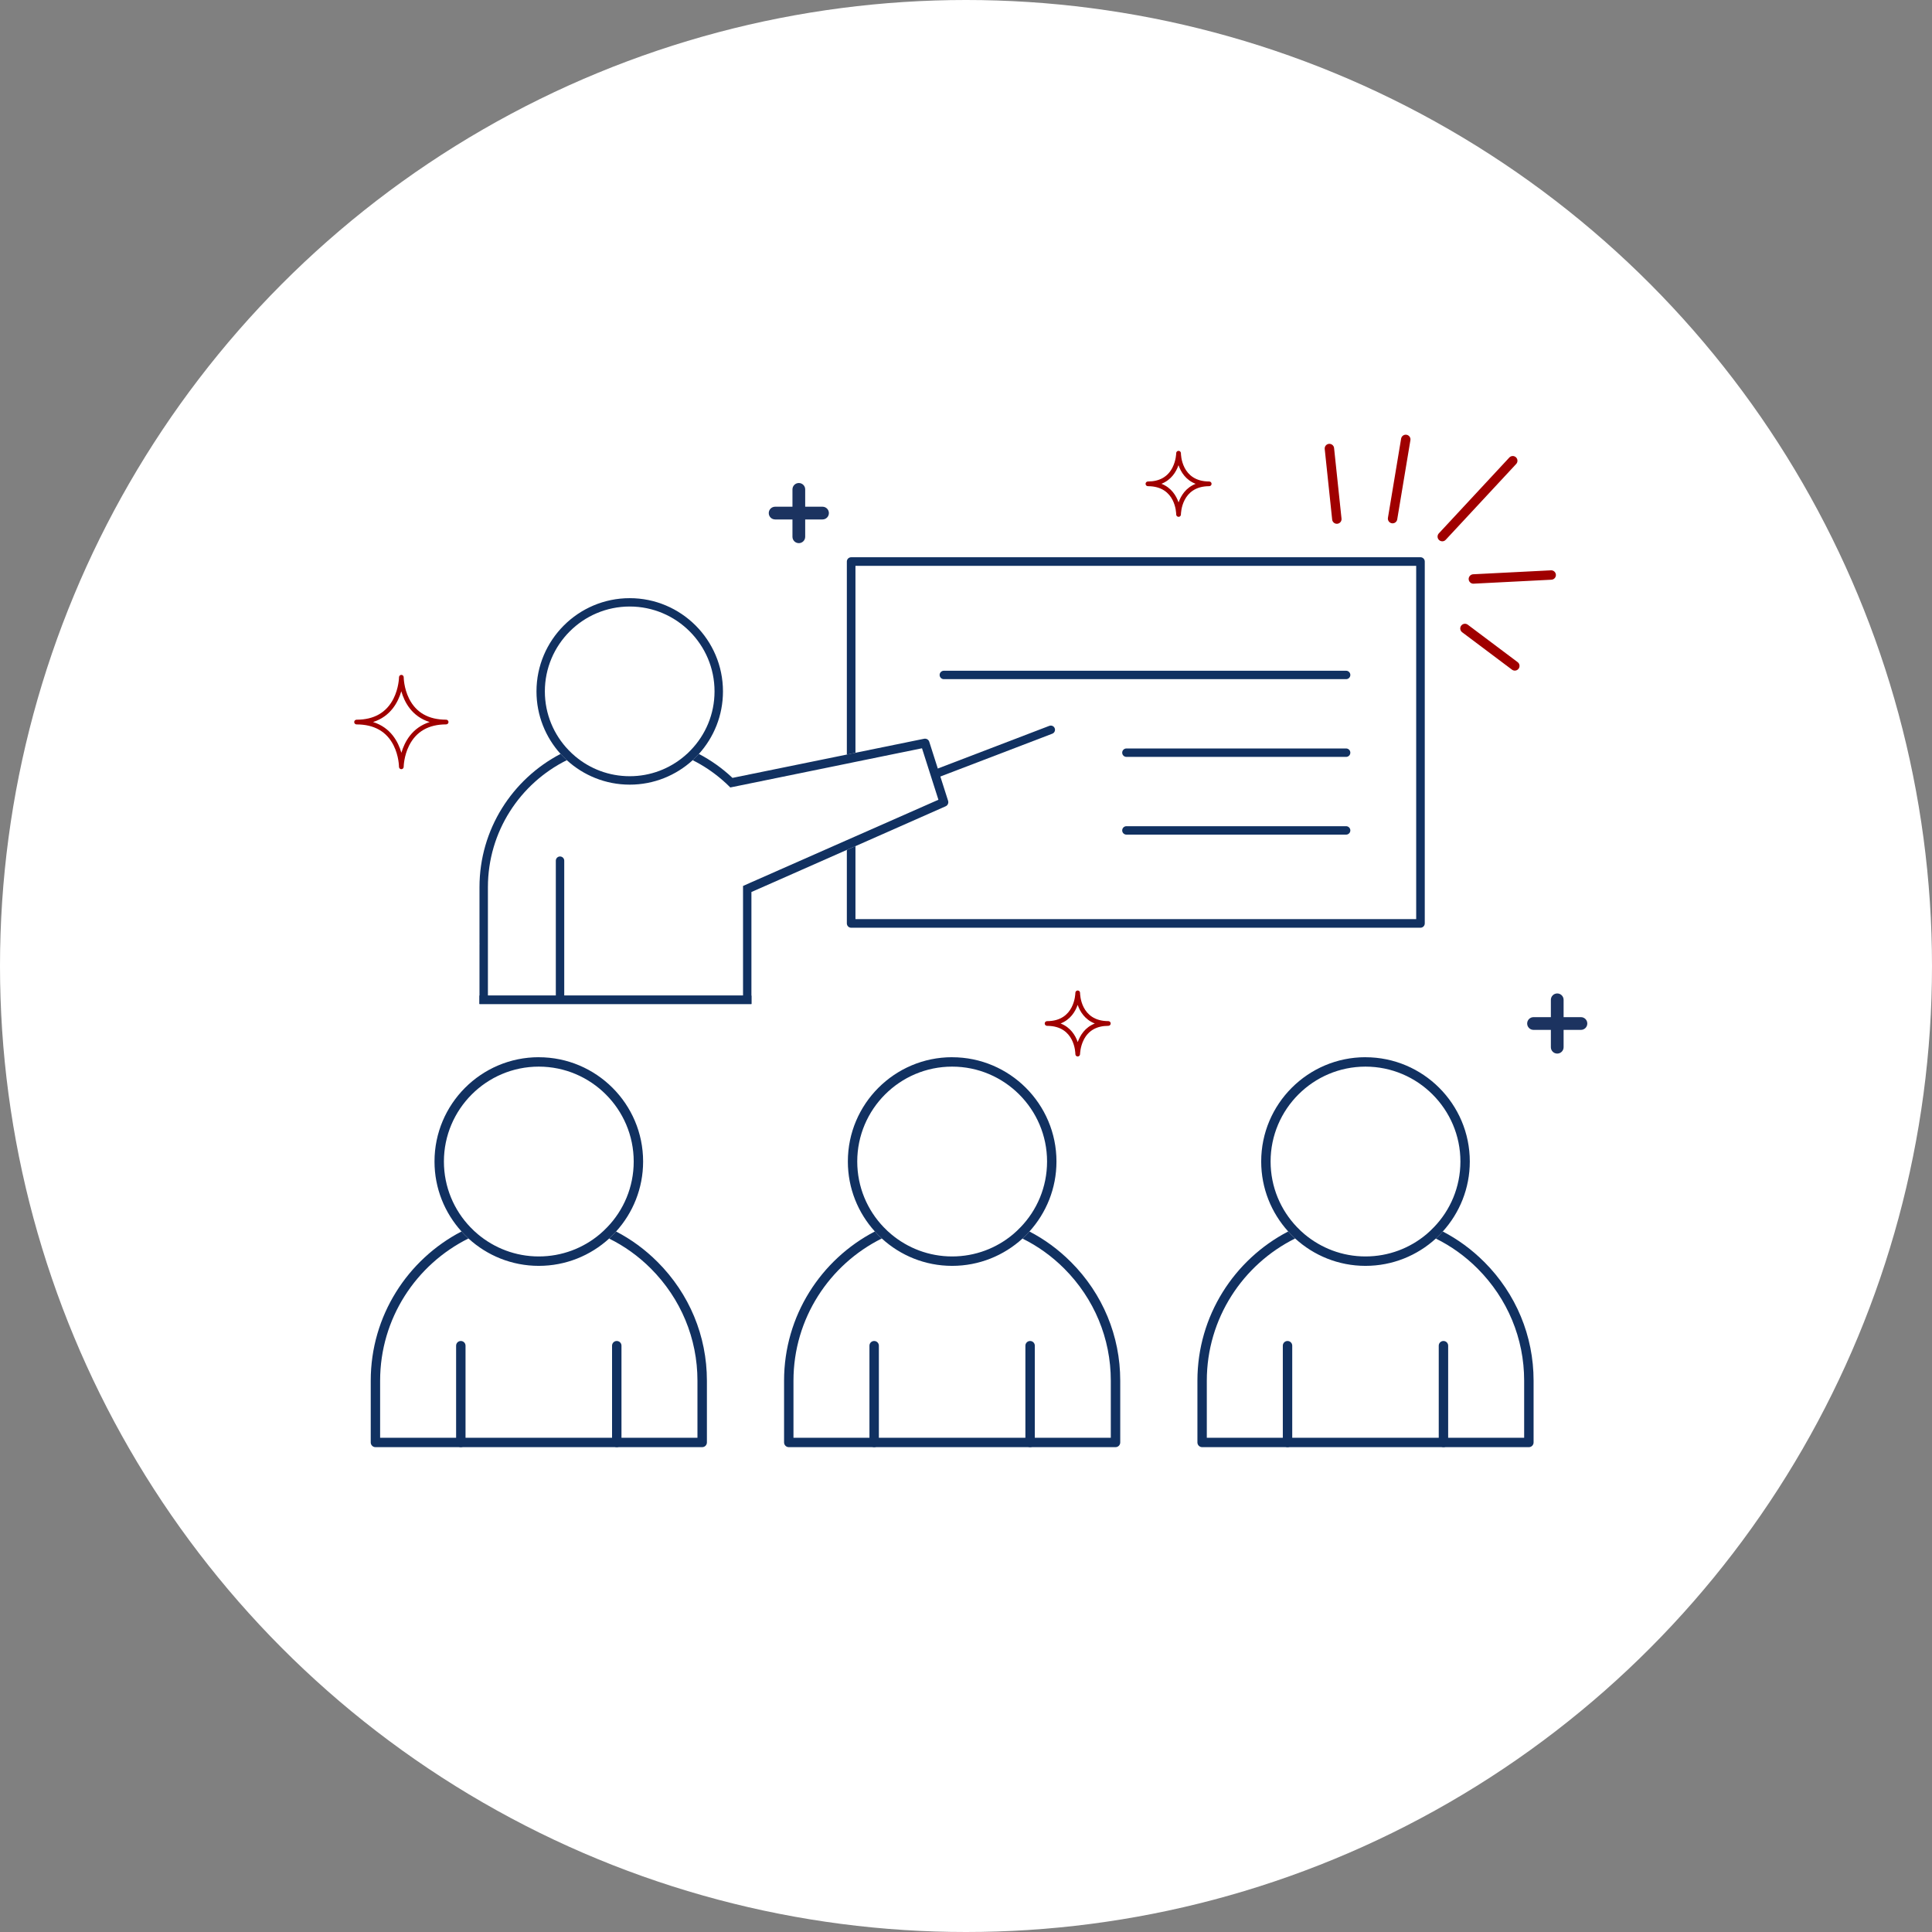 <?xml version="1.0" encoding="UTF-8"?>
<svg xmlns="http://www.w3.org/2000/svg" width="120" height="120" viewBox="0 0 120 120" fill="none">
  <rect x="0" y="0" width="120" height="120" fill="#808080" stroke="none"/>
  <circle cx="60" cy="60" r="60" fill="white"></circle>
  <path d="M33.465 65.665C29.891 65.665 26.988 68.57 26.988 72.142C26.988 73.814 27.623 75.335 28.665 76.488C28.799 76.639 28.945 76.786 29.097 76.924C30.248 77.978 31.783 78.625 33.465 78.625C35.148 78.625 36.679 77.982 37.833 76.93C37.985 76.79 38.128 76.645 38.265 76.492C39.308 75.341 39.945 73.815 39.945 72.144C39.945 68.57 37.038 65.667 33.464 65.667L33.465 65.665ZM37.714 76.225C37.568 76.379 37.416 76.523 37.252 76.661C36.227 77.522 34.906 78.04 33.465 78.04C32.024 78.04 30.704 77.519 29.678 76.658C29.517 76.524 29.363 76.378 29.214 76.222C28.197 75.165 27.572 73.724 27.572 72.144C27.572 68.895 30.216 66.25 33.465 66.25C36.714 66.25 39.361 68.895 39.361 72.144C39.361 73.727 38.736 75.168 37.714 76.226V76.225Z" fill="#113161"></path>
  <path d="M40.84 78.381C40.069 77.609 39.203 76.975 38.265 76.49C38.129 76.642 37.985 76.788 37.833 76.929C38.781 77.396 39.657 78.022 40.428 78.794C42.291 80.664 43.32 83.135 43.32 85.757V89.301H23.61V85.757C23.61 81.892 25.848 78.536 29.097 76.924C28.945 76.787 28.799 76.641 28.665 76.488C25.317 78.229 23.027 81.729 23.027 85.755V89.592C23.027 89.753 23.158 89.885 23.319 89.885H43.614C43.778 89.885 43.907 89.753 43.907 89.592V85.755C43.907 82.98 42.82 80.362 40.841 78.381H40.84Z" fill="#113161"></path>
  <path d="M28.622 89.883C28.461 89.883 28.33 89.753 28.33 89.591V83.583C28.33 83.422 28.46 83.291 28.622 83.291C28.784 83.291 28.915 83.421 28.915 83.583V89.591C28.915 89.752 28.784 89.883 28.622 89.883Z" fill="#113161"></path>
  <path d="M38.308 89.883C38.147 89.883 38.016 89.753 38.016 89.591V83.583C38.016 83.422 38.146 83.291 38.308 83.291C38.471 83.291 38.601 83.421 38.601 83.583V89.591C38.601 89.752 38.471 89.883 38.308 89.883Z" fill="#113161"></path>
  <path d="M59.139 65.665C55.565 65.665 52.662 68.57 52.662 72.142C52.662 73.814 53.296 75.335 54.339 76.488C54.473 76.639 54.619 76.786 54.771 76.924C55.922 77.978 57.456 78.625 59.139 78.625C60.821 78.625 62.353 77.982 63.507 76.93C63.658 76.79 63.802 76.645 63.939 76.492C64.981 75.341 65.619 73.815 65.619 72.144C65.619 68.57 62.711 65.667 59.138 65.667L59.139 65.665ZM63.388 76.225C63.241 76.379 63.09 76.523 62.926 76.661C61.901 77.522 60.58 78.04 59.139 78.04C57.698 78.04 56.378 77.519 55.352 76.658C55.191 76.524 55.036 76.378 54.887 76.222C53.87 75.165 53.245 73.724 53.245 72.144C53.245 68.895 55.889 66.25 59.139 66.25C62.388 66.25 65.035 68.895 65.035 72.144C65.035 73.727 64.41 75.168 63.388 76.226V76.225Z" fill="#113161"></path>
  <path d="M66.513 78.381C65.742 77.609 64.877 76.975 63.939 76.49C63.802 76.642 63.659 76.788 63.507 76.929C64.454 77.396 65.33 78.022 66.102 78.794C67.965 80.664 68.994 83.135 68.994 85.757V89.301H49.284V85.757C49.284 81.892 51.522 78.536 54.771 76.924C54.619 76.787 54.473 76.641 54.339 76.488C50.99 78.229 48.7 81.729 48.7 85.755V89.592C48.7 89.753 48.832 89.885 48.993 89.885H69.288C69.452 89.885 69.58 89.753 69.58 89.592V85.755C69.58 82.98 68.494 80.362 66.515 78.381H66.513Z" fill="#113161"></path>
  <path d="M54.296 89.883C54.135 89.883 54.003 89.753 54.003 89.591V83.583C54.003 83.422 54.133 83.291 54.296 83.291C54.458 83.291 54.588 83.421 54.588 83.583V89.591C54.588 89.752 54.458 89.883 54.296 89.883Z" fill="#113161"></path>
  <path d="M63.982 89.883C63.821 89.883 63.689 89.753 63.689 89.591V83.583C63.689 83.422 63.82 83.291 63.982 83.291C64.144 83.291 64.274 83.421 64.274 83.583V89.591C64.274 89.752 64.144 89.883 63.982 89.883Z" fill="#113161"></path>
  <path d="M84.812 65.665C81.239 65.665 78.335 68.57 78.335 72.142C78.335 73.814 78.97 75.335 80.012 76.488C80.147 76.639 80.293 76.786 80.444 76.924C81.595 77.978 83.13 78.625 84.812 78.625C86.495 78.625 88.027 77.982 89.181 76.93C89.332 76.79 89.476 76.645 89.613 76.492C90.655 75.341 91.292 73.815 91.292 72.144C91.292 68.57 88.385 65.667 84.811 65.667L84.812 65.665ZM89.061 76.225C88.915 76.379 88.763 76.523 88.6 76.661C87.575 77.522 86.253 78.04 84.812 78.04C83.372 78.04 82.052 77.519 81.025 76.658C80.864 76.524 80.71 76.378 80.561 76.222C79.544 75.165 78.919 73.724 78.919 72.144C78.919 68.895 81.563 66.25 84.812 66.25C88.062 66.25 90.709 68.895 90.709 72.144C90.709 73.727 90.084 75.168 89.061 76.226V76.225Z" fill="#113161"></path>
  <path d="M92.187 78.381C91.416 77.609 90.55 76.975 89.613 76.49C89.476 76.642 89.332 76.788 89.181 76.929C90.128 77.396 91.004 78.022 91.775 78.794C93.639 80.664 94.668 83.135 94.668 85.757V89.301H74.957V85.757C74.957 81.892 77.195 78.536 80.444 76.924C80.293 76.787 80.147 76.641 80.012 76.488C76.664 78.229 74.374 81.729 74.374 85.755V89.592C74.374 89.753 74.505 89.885 74.666 89.885H94.962C95.125 89.885 95.254 89.753 95.254 89.592V85.755C95.254 82.98 94.167 80.362 92.189 78.381H92.187Z" fill="#113161"></path>
  <path d="M79.97 89.883C79.809 89.883 79.678 89.753 79.678 89.591V83.583C79.678 83.422 79.808 83.291 79.97 83.291C80.133 83.291 80.263 83.421 80.263 83.583V89.591C80.263 89.752 80.133 89.883 79.97 89.883Z" fill="#113161"></path>
  <path d="M89.656 89.883C89.495 89.883 89.363 89.753 89.363 89.591V83.583C89.363 83.422 89.493 83.291 89.656 83.291C89.818 83.291 89.948 83.421 89.948 83.583V89.591C89.948 89.752 89.818 89.883 89.656 89.883Z" fill="#113161"></path>
  <path d="M39.113 37.153C35.919 37.153 33.322 39.75 33.322 42.945C33.322 44.435 33.889 45.8 34.817 46.827C34.943 46.961 35.072 47.093 35.206 47.216C36.238 48.159 37.611 48.736 39.113 48.736C40.616 48.736 41.988 48.161 43.02 47.22C43.154 47.094 43.283 46.967 43.406 46.831C44.338 45.802 44.905 44.438 44.905 42.945C44.905 39.752 42.307 37.153 39.113 37.153ZM42.908 46.591C42.779 46.728 42.643 46.857 42.496 46.976C41.581 47.747 40.401 48.212 39.113 48.212C37.825 48.212 36.647 47.75 35.73 46.979C35.583 46.857 35.444 46.725 35.312 46.587C34.4 45.64 33.842 44.355 33.842 42.943C33.842 40.036 36.206 37.672 39.113 37.672C42.02 37.672 44.381 40.036 44.381 42.943C44.381 44.357 43.821 45.642 42.908 46.59V46.591Z" fill="#113161"></path>
  <path d="M30.305 61.839V55.107C30.305 51.65 32.304 48.656 35.208 47.215C35.074 47.093 34.945 46.961 34.819 46.826C31.83 48.383 29.782 51.509 29.782 55.106V58.536L29.784 58.613C29.782 58.633 29.782 58.65 29.782 58.672V62.362H46.673V61.839H30.305Z" fill="#113161"></path>
  <path d="M58.736 50.08L53.133 52.556L52.597 52.789L48.43 54.63L47.914 54.858L46.672 55.404V62.361H29.78V61.838H46.151V55.029L46.662 54.801L47.878 54.266L48.381 54.043L52.597 52.183L53.133 51.947L58.287 49.674L57.267 46.477L53.133 47.321L52.597 47.432L45.962 48.788L45.357 48.911C45.352 48.901 45.342 48.893 45.334 48.884C45.182 48.732 45.024 48.583 44.861 48.445C44.293 47.954 43.677 47.542 43.02 47.215C43.154 47.089 43.283 46.961 43.406 46.826C44.16 47.22 44.862 47.717 45.495 48.316L52.599 46.867L53.134 46.756L57.4 45.885C57.537 45.858 57.678 45.938 57.718 46.072L58.889 49.742C58.929 49.877 58.867 50.023 58.738 50.078L58.736 50.08Z" fill="#113161"></path>
  <path d="M34.784 62.099C34.641 62.099 34.523 61.983 34.523 61.838V53.459C34.523 53.315 34.639 53.197 34.784 53.197C34.929 53.197 35.046 53.314 35.046 53.459V61.838C35.046 61.981 34.929 62.099 34.784 62.099Z" fill="#113161"></path>
  <path d="M58.255 48.272C58.15 48.272 58.051 48.209 58.011 48.104C57.96 47.97 58.027 47.819 58.161 47.768L65.175 45.084C65.309 45.033 65.46 45.1 65.511 45.235C65.562 45.369 65.495 45.52 65.361 45.571L58.347 48.255C58.316 48.267 58.286 48.272 58.254 48.272H58.255Z" fill="#113161"></path>
  <path d="M88.227 34.612H52.867C52.718 34.612 52.599 34.732 52.599 34.88V46.869L53.134 46.757V35.146H87.962V57.089H53.134V52.554L52.599 52.788V57.354C52.599 57.503 52.718 57.623 52.867 57.623H88.227C88.376 57.623 88.495 57.503 88.495 57.354V34.879C88.495 34.73 88.376 34.611 88.227 34.611V34.612Z" fill="#113161"></path>
  <path d="M83.61 42.184H58.623C58.48 42.184 58.362 42.067 58.362 41.922C58.362 41.778 58.479 41.661 58.623 41.661H83.61C83.754 41.661 83.872 41.778 83.872 41.922C83.872 42.067 83.755 42.184 83.61 42.184Z" fill="#113161"></path>
  <path d="M83.61 47.012H69.964C69.82 47.012 69.702 46.895 69.702 46.751C69.702 46.606 69.819 46.489 69.964 46.489H83.61C83.754 46.489 83.872 46.606 83.872 46.751C83.872 46.895 83.755 47.012 83.61 47.012Z" fill="#113161"></path>
  <path d="M83.61 51.84H69.964C69.82 51.84 69.702 51.724 69.702 51.579C69.702 51.434 69.819 51.317 69.964 51.317H83.61C83.754 51.317 83.872 51.434 83.872 51.579C83.872 51.724 83.755 51.84 83.61 51.84Z" fill="#113161"></path>
  <path d="M49.617 33.736C49.398 33.736 49.221 33.559 49.221 33.34V30.397C49.221 30.178 49.398 30.001 49.617 30.001C49.835 30.001 50.012 30.178 50.012 30.397V33.34C50.012 33.559 49.835 33.736 49.617 33.736Z" fill="#1C3360"></path>
  <path d="M51.088 32.264H48.145C47.926 32.264 47.749 32.087 47.749 31.869C47.749 31.65 47.926 31.473 48.145 31.473H51.088C51.307 31.473 51.484 31.65 51.484 31.869C51.484 32.087 51.307 32.264 51.088 32.264Z" fill="#1C3360"></path>
  <path d="M96.723 65.44C96.504 65.44 96.327 65.263 96.327 65.044V62.101C96.327 61.882 96.504 61.705 96.723 61.705C96.941 61.705 97.118 61.882 97.118 62.101V65.044C97.118 65.263 96.941 65.44 96.723 65.44Z" fill="#1C3360"></path>
  <path d="M98.195 63.968H95.251C95.032 63.968 94.855 63.791 94.855 63.572C94.855 63.354 95.032 63.177 95.251 63.177H98.195C98.413 63.177 98.59 63.354 98.59 63.572C98.59 63.791 98.413 63.968 98.195 63.968Z" fill="#1C3360"></path>
  <path d="M83.033 32.533C82.886 32.533 82.76 32.421 82.743 32.271L82.281 27.89C82.263 27.729 82.38 27.585 82.541 27.569C82.699 27.553 82.846 27.668 82.862 27.829L83.324 32.211C83.342 32.372 83.225 32.515 83.064 32.531C83.053 32.531 83.044 32.533 83.033 32.533Z" fill="#A00000"></path>
  <path d="M86.496 32.505C86.48 32.505 86.464 32.505 86.448 32.501C86.288 32.474 86.181 32.323 86.207 32.164L87.026 27.244C87.053 27.085 87.203 26.977 87.363 27.004C87.522 27.031 87.63 27.181 87.603 27.341L86.784 32.26C86.76 32.404 86.637 32.505 86.496 32.505Z" fill="#A00000"></path>
  <path d="M91.513 36.254C91.359 36.254 91.23 36.133 91.222 35.977C91.214 35.816 91.338 35.679 91.499 35.669L96.332 35.424C96.491 35.414 96.63 35.539 96.64 35.7C96.648 35.861 96.524 35.998 96.363 36.007L91.529 36.253C91.529 36.253 91.519 36.253 91.515 36.253L91.513 36.254Z" fill="#A00000"></path>
  <path d="M94.088 41.653C94.026 41.653 93.966 41.634 93.912 41.594L90.816 39.269C90.687 39.172 90.66 38.988 90.758 38.86C90.855 38.731 91.039 38.704 91.167 38.802L94.264 41.127C94.393 41.223 94.419 41.407 94.322 41.536C94.264 41.612 94.177 41.653 94.088 41.653Z" fill="#A00000"></path>
  <path d="M89.582 33.621C89.511 33.621 89.44 33.595 89.383 33.543C89.265 33.433 89.258 33.248 89.368 33.13L93.746 28.418C93.856 28.3 94.041 28.293 94.159 28.403C94.277 28.513 94.284 28.699 94.174 28.817L89.796 33.528C89.739 33.59 89.661 33.622 89.582 33.622V33.621Z" fill="#A00000"></path>
  <path d="M73.201 32.101C73.121 32.101 73.056 32.035 73.056 31.956C73.056 31.883 73.031 30.198 71.299 30.198C71.219 30.198 71.153 30.133 71.153 30.052C71.153 29.972 71.219 29.906 71.299 29.906C72.022 29.906 72.536 29.612 72.828 29.034C73.051 28.594 73.056 28.151 73.056 28.147C73.056 28.067 73.122 28.002 73.203 28.002C73.283 28.002 73.347 28.068 73.349 28.148C73.349 28.221 73.374 29.906 75.106 29.906C75.187 29.906 75.253 29.972 75.253 30.052C75.253 30.133 75.187 30.198 75.106 30.198C73.385 30.198 73.349 31.885 73.349 31.957C73.349 32.038 73.283 32.102 73.203 32.102L73.201 32.101ZM72.139 30.049C72.752 30.288 73.054 30.782 73.203 31.206C73.353 30.783 73.655 30.291 74.263 30.052C73.649 29.813 73.347 29.32 73.199 28.894C73.048 29.318 72.746 29.809 72.139 30.049Z" fill="#A00000"></path>
  <path d="M66.939 65.621C66.858 65.621 66.794 65.555 66.793 65.475C66.793 65.402 66.767 63.717 65.035 63.717C64.955 63.717 64.889 63.652 64.889 63.571C64.889 63.491 64.955 63.425 65.035 63.425C66.752 63.425 66.791 61.737 66.793 61.666C66.793 61.586 66.858 61.521 66.939 61.521C67.019 61.521 67.084 61.587 67.084 61.666C67.084 61.739 67.109 63.424 68.841 63.424C68.922 63.424 68.987 63.489 68.987 63.57C68.987 63.65 68.922 63.716 68.841 63.716C68.117 63.716 67.602 64.01 67.311 64.588C67.089 65.028 67.084 65.471 67.084 65.475C67.084 65.555 67.018 65.62 66.938 65.62L66.939 65.621ZM65.876 63.57C66.49 63.809 66.791 64.302 66.94 64.726C67.091 64.304 67.392 63.811 68 63.572C67.387 63.332 67.085 62.84 66.936 62.415C66.786 62.839 66.484 63.33 65.876 63.57Z" fill="#A00000"></path>
  <path d="M24.929 47.777C24.848 47.777 24.782 47.711 24.782 47.631C24.782 47.624 24.777 46.953 24.446 46.296C24.01 45.432 23.236 44.995 22.146 44.995C22.066 44.995 22 44.929 22 44.848C22 44.768 22.066 44.702 22.146 44.702C23.226 44.702 23.998 44.263 24.438 43.399C24.772 42.742 24.784 42.07 24.784 42.063C24.784 41.983 24.849 41.918 24.93 41.918C25.011 41.918 25.075 41.984 25.075 42.065C25.075 42.071 25.08 42.742 25.412 43.399C25.848 44.263 26.622 44.701 27.711 44.701C27.791 44.701 27.857 44.767 27.857 44.847C27.857 44.928 27.791 44.993 27.711 44.993C26.624 44.993 25.852 45.435 25.413 46.304C25.082 46.961 25.073 47.624 25.073 47.631C25.073 47.711 25.008 47.776 24.927 47.776L24.929 47.777ZM23.171 44.847C24.27 45.19 24.734 46.076 24.931 46.756C25.13 46.077 25.597 45.193 26.686 44.848C25.586 44.505 25.122 43.618 24.926 42.937C24.726 43.617 24.259 44.501 23.171 44.847Z" fill="#A00000"></path>
</svg>
